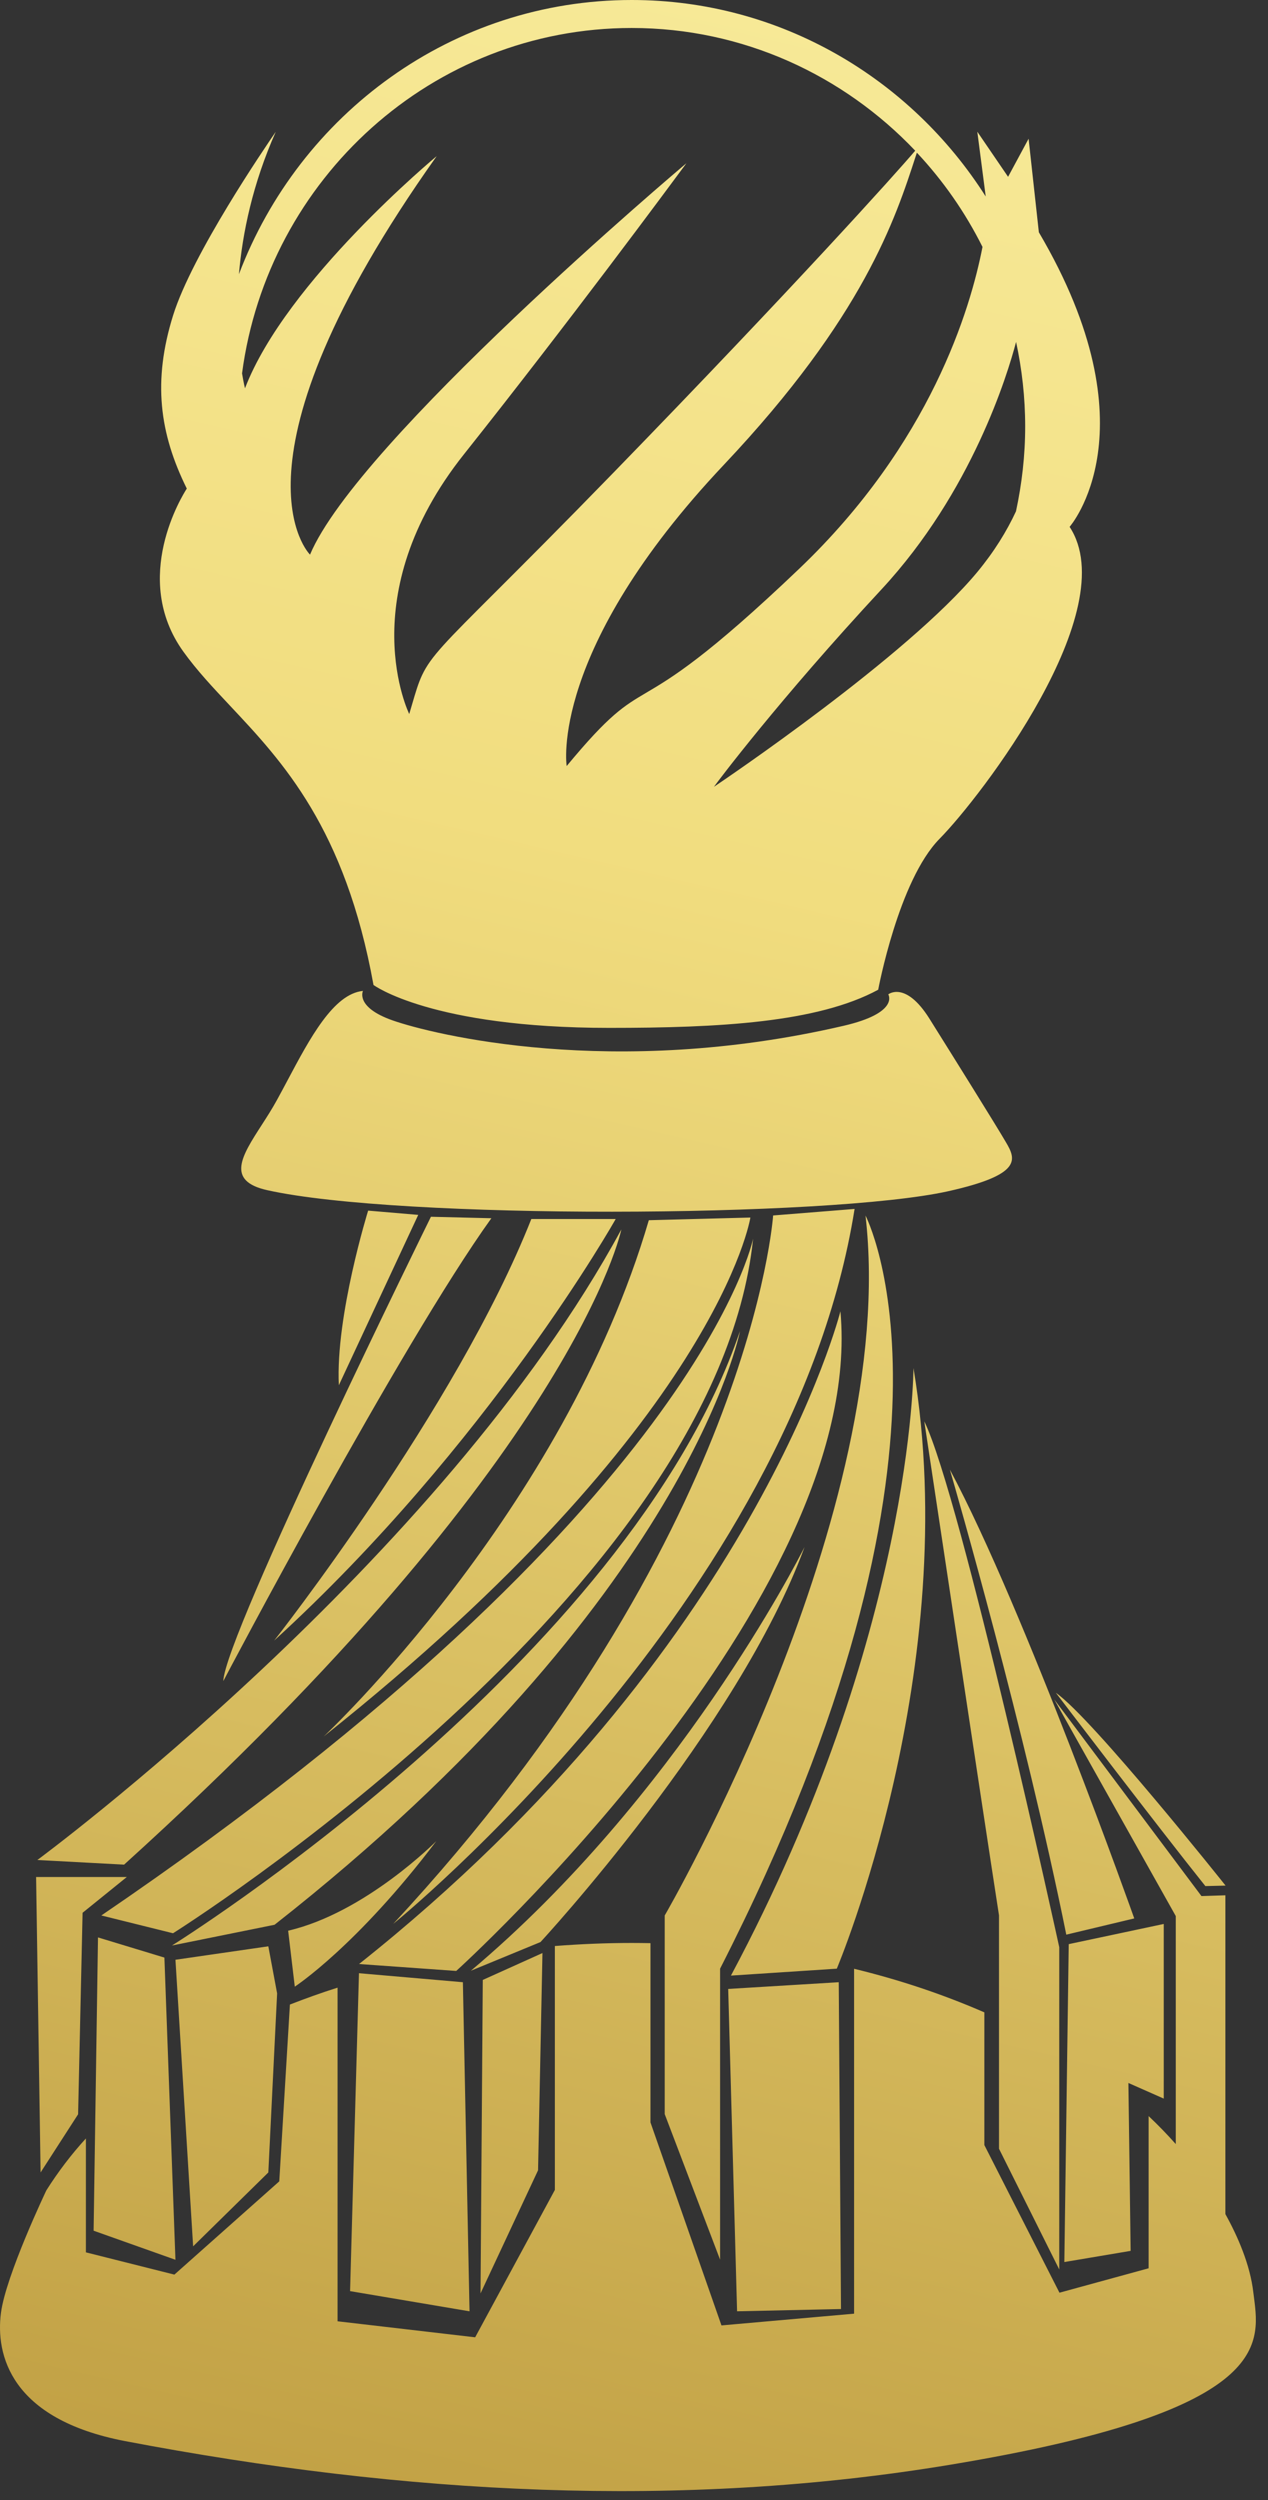 <svg width="102" height="201" viewBox="0 0 102 201" fill="none" xmlns="http://www.w3.org/2000/svg">
<rect x="0" y="0" width="102" height="201" fill="#333333" stroke="none"/>
<path fill-rule="evenodd" clip-rule="evenodd" d="M18.512 56.743C17.131 55.274 15.835 53.896 14.75 52.387C10.491 46.464 14.72 39.762 15.01 39.303C15.02 39.287 15.025 39.279 15.025 39.278C12.825 34.827 12.275 30.645 13.925 25.351C15.473 20.395 21.375 11.775 22.111 10.7C22.148 10.646 22.172 10.611 22.182 10.597C20.32 14.786 19.503 18.745 19.22 22.044C24.098 9.174 36.401 0 50.816 0C62.764 0 73.268 6.312 79.293 15.796L78.617 10.589L81.092 14.214L82.742 11.153L83.567 18.673C92.923 34.556 86.041 42.355 86.041 42.355C90.448 49.04 78.885 64.08 75.585 67.427C72.278 70.774 70.644 79.566 70.644 79.566C65.757 82.213 57.823 82.634 49.017 82.634C34.672 82.634 30.045 79.184 30.045 79.184C27.766 66.585 22.737 61.237 18.512 56.743ZM82.467 34.286C82.467 31.949 82.208 29.683 81.736 27.489C81.045 30.113 78.185 39.541 70.911 47.379C62.615 56.314 57.697 62.88 57.43 63.254L57.448 63.242C58.183 62.747 72.975 52.776 78.617 45.987C79.977 44.342 80.982 42.712 81.728 41.106C82.2 38.904 82.467 36.631 82.467 34.286ZM64.304 45.709C74.855 35.637 78.068 24.834 79.034 19.85C77.636 17.059 75.86 14.516 73.755 12.274L73.672 12.527C72.029 17.586 69.473 25.456 58.248 37.346C44.107 52.315 45.584 61.584 45.584 61.584C49.015 57.445 50.169 56.764 52.018 55.671C54.026 54.485 56.853 52.815 64.304 45.709ZM73.621 12.115C67.855 6.05 59.772 2.25 50.816 2.25C34.79 2.25 21.537 14.373 19.471 30.017C19.597 30.78 19.707 31.218 19.707 31.218C23.014 22.584 35.128 12.552 35.128 12.552C17.507 37.346 24.939 44.588 24.939 44.588C28.757 35.478 54.728 13.522 55.215 13.124L55.08 13.307V13.307L55.08 13.307C53.914 14.883 45.736 25.94 37.328 36.512C28.238 47.935 32.92 57.403 32.92 57.403C32.999 57.137 33.072 56.89 33.139 56.659C33.439 55.634 33.646 54.924 33.958 54.265C34.66 52.782 35.89 51.554 39.89 47.564C42.101 45.358 45.158 42.308 49.441 37.903C63.88 23.046 72.011 14.007 73.621 12.115ZM71.454 79.939C71.454 79.939 72.836 78.827 74.761 81.887C76.686 84.956 80.095 90.417 80.912 91.816C81.737 93.207 82.255 94.431 76.269 95.767C66.638 97.905 32.088 98.048 21.491 95.679C18.152 94.936 19.451 92.923 21.045 90.452L21.045 90.452C21.461 89.807 21.898 89.13 22.276 88.437C22.561 87.921 22.845 87.385 23.133 86.845C24.934 83.459 26.826 79.901 29.198 79.661C29.198 79.661 28.546 80.965 31.578 82.03C34.744 83.143 49.277 86.784 67.856 82.467C72.381 81.418 71.454 79.939 71.454 79.939ZM100.818 184.276C100.559 182.058 99.569 179.792 98.572 177.996V152.367L96.647 152.43L84.808 136.627L94.581 154.037V172.367C93.889 171.589 93.159 170.834 92.397 170.118V182.352L85.225 184.316L79.183 172.447V161.779C75.805 160.308 72.302 159.147 68.704 158.274V186.001L58.036 186.946L52.325 170.627V156.215L52.3 156.214H52.297H52.297H52.297H52.297H52.297H52.296H52.296H52.296H52.295H52.295H52.295H52.295H52.295H52.295H52.295H52.294H52.294H52.294H52.294H52.294H52.294C51.802 156.206 51.317 156.199 50.824 156.199C48.758 156.199 46.692 156.286 44.634 156.445V176.056L38.223 187.901L27.154 186.614V159.792C25.866 160.197 24.586 160.659 23.321 161.15L22.465 175.364L14.028 182.861L6.91 181.072V171.915C5.732 173.202 4.671 174.601 3.729 176.088C3.729 176.088 0.461 182.94 0.076 185.945C-0.356 189.269 0.814 194.482 10.076 196.248C32.63 200.541 54.768 201.74 76.473 198.14C102.057 193.896 101.378 188.624 100.873 184.711C100.854 184.564 100.835 184.419 100.818 184.276ZM60.581 99.575C57.643 127.994 13.918 155.419 13.918 155.419L8.152 153.989C56.323 121.213 60.581 99.575 60.581 99.575ZM67.605 105.418C67.605 105.418 60.817 132.541 28.884 157.892L36.7 158.449C36.7 158.449 69.718 128.63 67.605 105.418ZM58.798 158.823C73.481 131.333 73.481 109.981 73.481 109.981C77.519 134.123 67.314 158.266 67.314 158.266L58.798 158.823ZM85.774 155.531L91.242 154.227C91.242 154.227 82.467 129.473 76.41 118.145L76.434 118.23C76.848 119.661 82.417 138.914 85.774 155.531ZM3.006 149.529C3.006 149.529 35.489 125.577 49.983 98.835C49.983 98.835 46.315 117.032 9.982 149.903L3.006 149.529ZM84.934 136.086C84.934 136.086 93.112 146.818 96.961 151.627L98.587 151.588C98.595 151.596 87.872 138.129 84.934 136.086ZM13.831 156.405C13.831 156.405 50.447 133.654 59.528 107.007C59.528 107.007 55.309 128.654 22.087 154.736L13.831 156.405ZM37.877 158.433L43.478 156.127C43.478 156.127 59.355 138.996 64.72 124.369C64.72 124.369 64.713 124.384 64.697 124.413C64.168 125.453 54.469 144.48 37.877 158.433ZM69.623 97.722C69.623 97.722 79.356 116.3 57.925 158.266V181.661L53.471 169.959V153.989C53.471 153.989 72.372 121.491 69.623 97.722ZM85.208 182.448V156.541C85.208 156.541 77.312 120.331 74.351 114.266C74.351 114.266 79.166 146.278 80.361 153.981V172.742L85.208 182.448ZM34.665 97.818L39.527 97.937C32.182 108.152 17.963 135.141 17.963 135.148C18.058 131.524 34.665 97.818 34.665 97.818ZM68.744 97.19L62.192 97.714C62.192 97.714 60.448 123.645 31.633 154.664C31.633 154.672 63.748 128.638 68.744 97.19ZM26.04 139.6C26.04 139.6 45.31 121.586 52.192 98.096L60.362 97.881C60.362 97.881 57.793 114.344 26.04 139.6ZM49.527 98H42.74C36.683 113.319 22.056 131.889 22.056 131.889C39.338 116.109 49.527 98 49.527 98ZM27.257 111.364C26.982 105.791 29.614 97.325 29.614 97.325L33.644 97.667L27.257 111.364ZM93.614 154.672L85.97 156.294L85.617 181.851L90.951 180.953L90.77 167.455L93.614 168.711V154.672ZM67.651 185.628L59.292 185.81L58.577 159.895L67.47 159.355L67.651 185.628ZM37.235 159.355L28.876 158.631L28.161 184.189L37.769 185.811L37.235 159.355ZM43.282 174.475L38.655 184.371L38.836 159.172L43.636 157.01L43.282 174.475ZM7.53 179.331L14.113 181.669L13.225 157.375L7.883 155.753L7.53 179.331ZM15.536 180.588L14.114 157.55L21.585 156.469L22.292 160.253L21.585 174.649L15.536 180.588ZM35.096 148.011C35.096 148.011 29.401 153.774 23.179 155.213L23.713 159.712C23.713 159.712 28.694 156.469 35.096 148.011ZM6.643 153.773L6.282 169.974L3.265 174.649L2.904 150.897H10.202L6.643 153.773Z" fill="url(#paint0_linear)"/>
<defs>
<linearGradient id="paint0_linear" x1="0.044" y1="277.935" x2="152.537" y2="-377.325" gradientUnits="userSpaceOnUse">
<stop stop-color="#A57D22"/>
<stop offset="0.32" stop-color="#F1DD7F"/>
<stop offset="0.5" stop-color="#FBF2A9"/>
<stop offset="0.68" stop-color="#F1DD7F"/>
<stop offset="1" stop-color="#A57D22"/>
</linearGradient>
</defs>
</svg>
